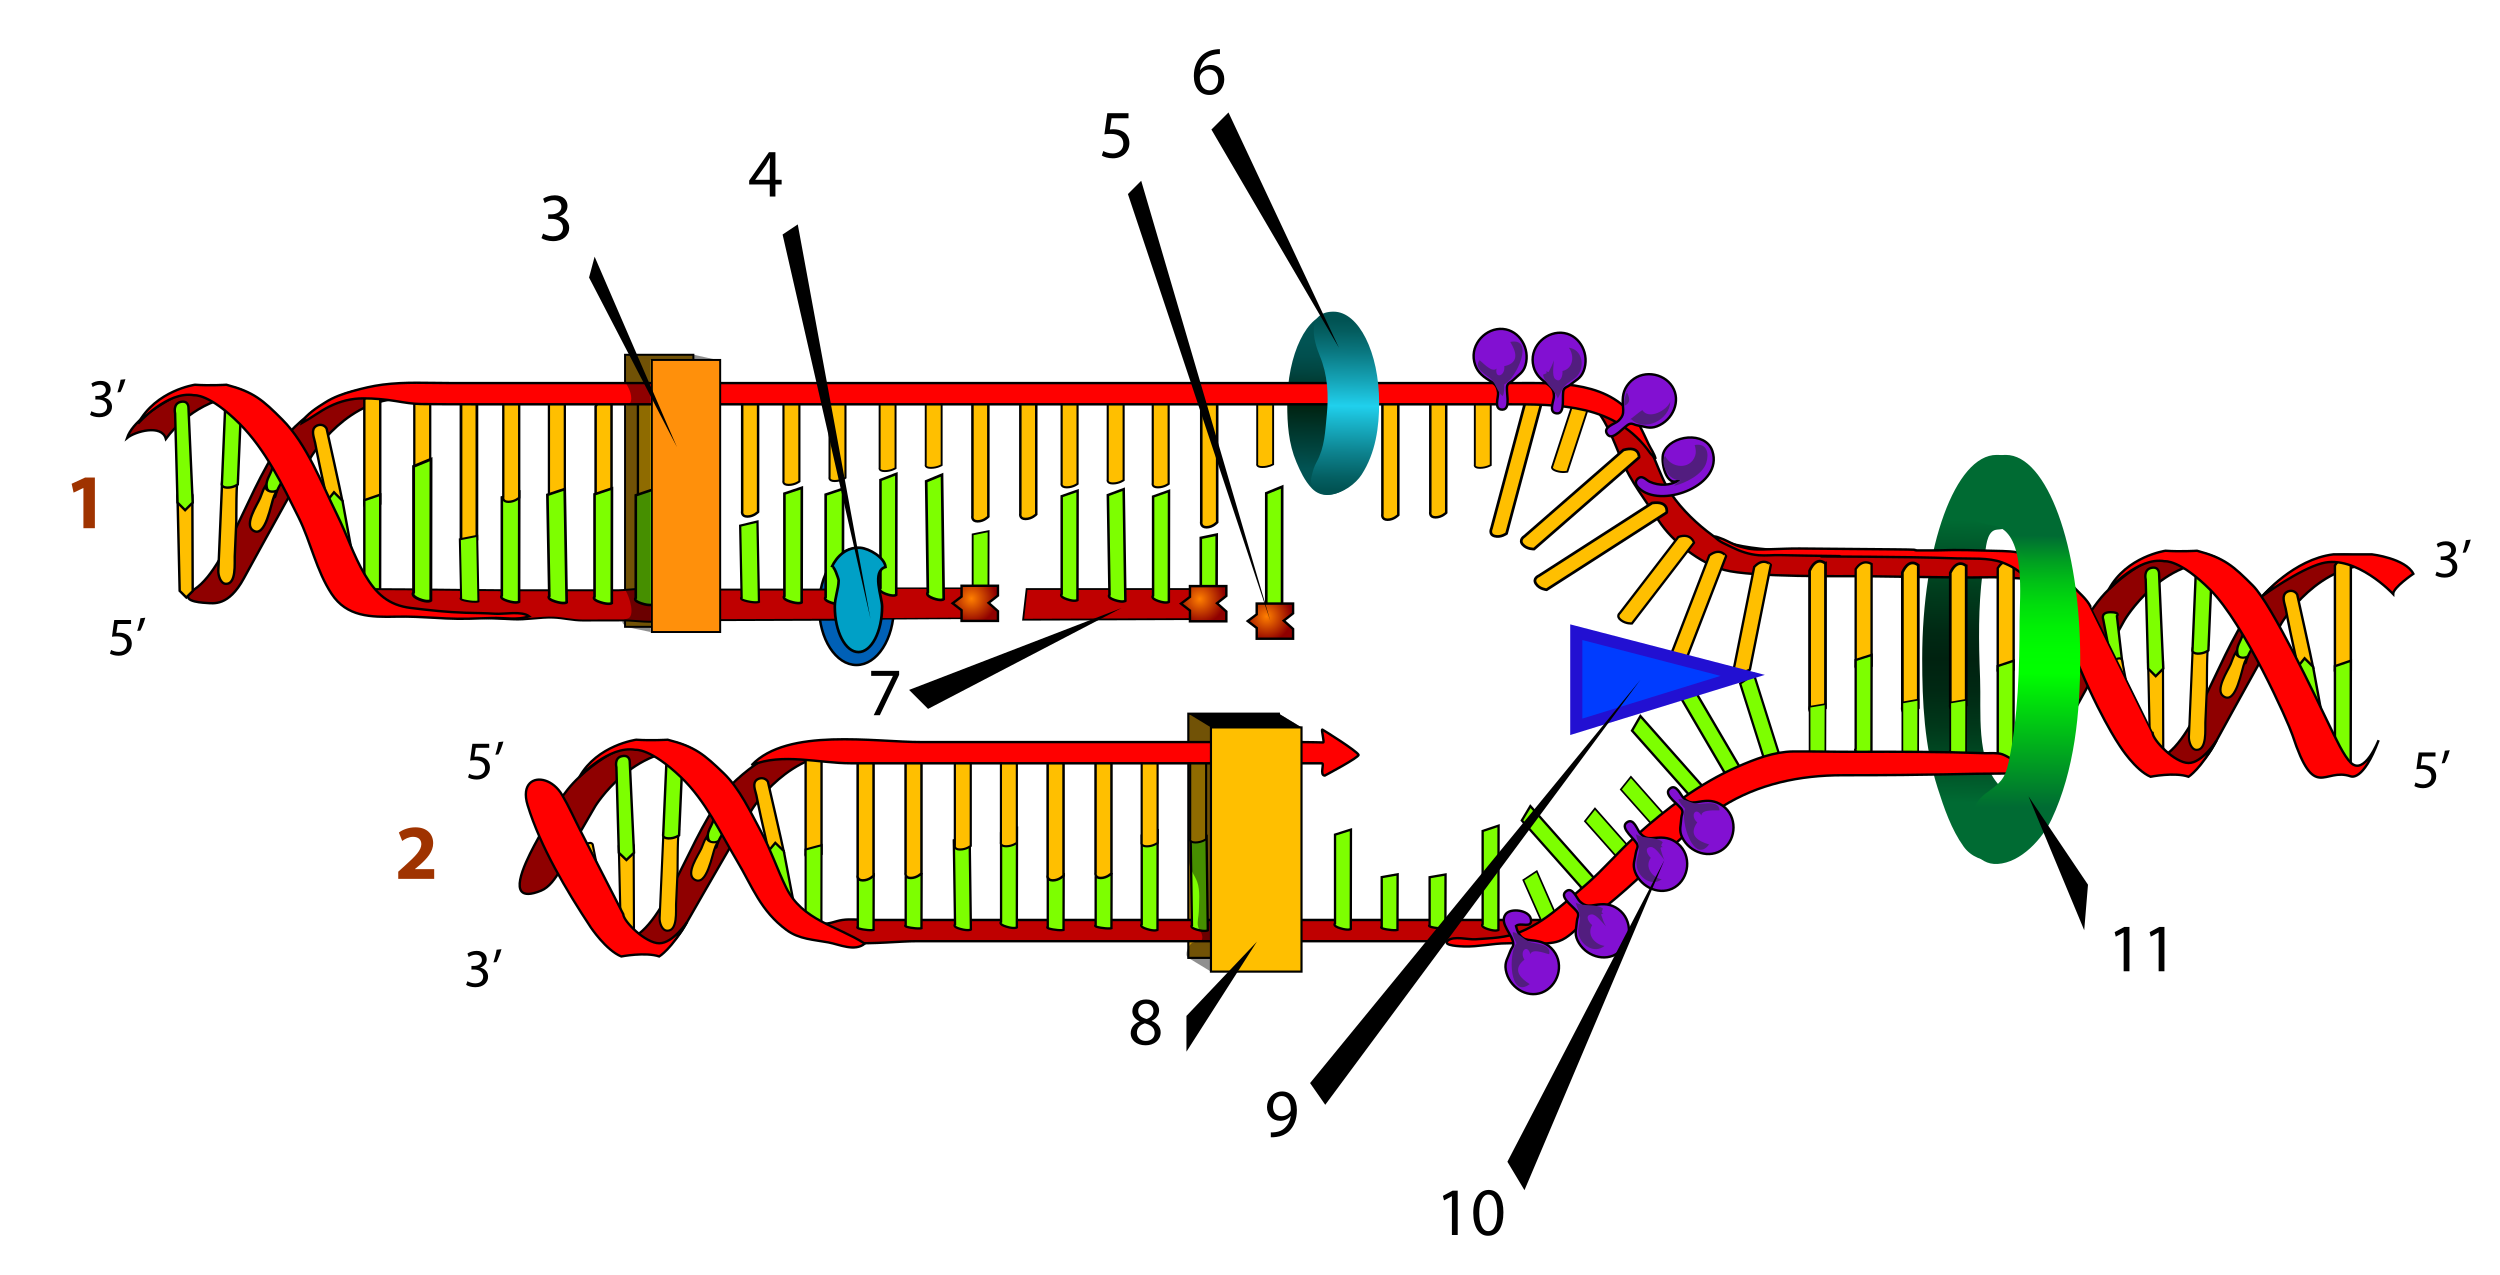 <?xml version="1.0" encoding="utf-8"?>
<!-- Generator: Adobe Illustrator 12.0.0, SVG Export Plug-In . SVG Version: 6.00 Build 51448)  -->
<!DOCTYPE svg PUBLIC "-//W3C//DTD SVG 1.1//EN" "http://www.w3.org/Graphics/SVG/1.1/DTD/svg11.dtd" >
<svg  version="1.1" id="Layer_1" xmlns="http://www.w3.org/2000/svg" xmlns:xlink="http://www.w3.org/1999/xlink" width="513.092" height="261.675"
	 viewBox="27 -8 513.092 261.675" overflow="visible" enable-background="new 27 -8 513.092 261.675" xml:space="preserve">
<rect x="27" y="-8" fill="none" width="513.092" height="261.675"/>
<path fill="#8F0000" stroke="#000000" stroke-width="0.488" d="M157.491,184.072c-3.528,2.237,0.851,2.613,2.38,2.694
	c1.496,0.079,4.591,0.741,7.744-4.83c3.683-6.507,13.773-23.873,13.773-23.873s7.633-12.414,20.247-11.459
	c0,0-9.786-7.095-23.523,5.478C169.719,159.764,164.827,179.423,157.491,184.072z"/>
<path fill="#FFBF00" stroke="#000000" stroke-width="0.488" d="M192.342,146.724v20.411c0,0-0.25,1.015,1.057,1.015
	c1.308,0,2.21-0.865,2.21-0.865V145.65C195.608,145.649,193.831,144.332,192.342,146.724z"/>
<path fill="#FFBF00" stroke="#000000" stroke-width="0.488" d="M184.734,166.645c-0.195-0.06-0.447-1.989-0.492-2.188
	c-0.363-1.612-0.728-3.226-1.091-4.838c-0.333-1.479-0.615-2.945-0.917-4.412c-0.203-0.996-0.951-2.525,0.208-3.248
	c0.589-0.365,1.62-0.404,2.159,0.472c0,0,2.954,12.737,3.293,14.499l-1.152,0.326C186.74,167.255,184.735,166.645,184.734,166.645z"
	/>
<path fill="#FFBF00" stroke="#000000" stroke-width="0.443" d="M163.152,163.011c0,0-0.771,17.361-0.773,17.412
	c-0.04,0.882,0.428,2.576,1.585,2.591c2.14,0.026,1.728-4.111,1.786-5.396c0.105-2.287,0.211-4.572,0.315-6.858
	c0.03-0.646-0.063-8.558,0.4-8.689L163.152,163.011z"/>
<path fill="#8F0000" stroke="#000000" stroke-width="0.488" d="M134.064,174.981c0.573,0.646,1.797,0.712,3.994-0.185
	c3.245-1.321,5.131-7.012,6.763-9.832c1.456-2.512,2.913-5.025,4.372-7.536c0,0,7.634-12.415,20.247-11.459
	c0,0-9.786-7.095-23.522,5.477c-3.534,3.235-5.885,7.663-8.067,11.861C136.973,164.996,132.242,172.925,134.064,174.981z"/>
<path fill="#7DFF00" stroke="#000000" stroke-width="0.442" d="M192.342,166.347v14.322v1.177c0,0-0.623,0.393,1.057,0.834
	c1.683,0.44,2.18,0.147,2.18,0.147l0.03-17.363L192.342,166.347z"/>
<path fill="#7DFF00" stroke="#000000" stroke-width="0.488" d="M186.118,164.987l1.741,1.671l2.489,13.01
	c0,0-1.618,3.104-2.863,1.91c-1.244-1.192-0.685-1.73-0.685-1.73l-2.067-13.203L186.118,164.987z"/>
<path fill="#7DFF00" stroke="#000000" stroke-width="0.498" d="M163.868,146.354l-0.75,16.833c0,0-0.287,0.827,1.019,0.88
	c1.306,0.054,2.239-0.624,2.239-0.624l0.794-17.842C167.171,145.602,165.444,144.442,163.868,146.354z"/>
<path fill="#FFBF00" stroke="#000000" stroke-width="0.443" d="M157.051,165.585l0.067,18.846l-1.314,1.26l-1.363-1.309
	l-0.436-18.441c0,0-0.263-1.313,1.369-1.313S157.051,165.585,157.051,165.585z"/>
<path fill="#7DFF00" stroke="#000000" stroke-width="0.498" d="M153.508,149.469c0,0-0.498-1.91,1.12-2.269
	c1.619-0.357,1.619,1.074,1.619,1.074l0.872,18.741l-1.557,1.491l-1.556-1.491L153.508,149.469z"/>
<path fill="#FFBF00" stroke="#000000" stroke-width="0.443" d="M148.643,165.298l2.239,11.279l-2.354-0.729l-1.493-2.389
	l-0.558-7.65C146.479,165.811,148.103,164.4,148.643,165.298z"/>
<path fill="#7DFF00" stroke="#000000" stroke-width="0.498" d="M175.831,155.96c0.962-0.496,2.055,0.189,1.979,1.654
	c-0.157,3.014-3.037,5.299-3.749,8.189c-0.184,0.749-1.625-1.328-1.679-1.533c-0.302-1.164,0.091-1.827,0.604-2.875
	c0.763-1.551,1.127-3.268,2.092-4.729C175.299,156.332,175.56,156.099,175.831,155.96z"/>
<path fill="#FFBF00" stroke="#000000" stroke-width="0.443" d="M173.823,165.735c-0.632,1.369-1.709,8.458-4.344,6.742
	c-1.821-1.187,0.865-5.011,1.462-6.33c0.337-0.749,0.588-1.627,1.03-2.313c0.2,1.018,1.615,1.283,2.448,0.799
	C174.193,164.989,173.998,165.358,173.823,165.735z"/>
<path fill="#FF0000" stroke="#000000" stroke-width="0.488" d="M135.748,152.74c-0.82,0.818-1.138,2.322-0.457,4.536
	c2.621,8.528,7.984,17.527,12.906,24.979c0.003,0.002,3.155,4.774,6.308,6.048c0,0,4.978-0.955,7.799,0c0,0,2.528-1.517,5.735-7.113
	c0,0-2.913,4.408-5.735,4.408c-2.821,0-7.385-4.536-7.385-5.97c-2.917-5.688-5.835-11.375-8.753-17.063
	c-1.267-2.468-2.404-5.073-3.825-7.457C140.526,152.064,137.271,151.221,135.748,152.74z"/>
<path fill="#8F0000" stroke="#000000" stroke-width="0.498" d="M66.921,112.936c-3.528,2.332,0.85,2.724,2.38,2.809
	c1.495,0.083,4.591,0.772,7.743-5.036c3.683-6.785,13.773-24.893,13.773-24.893s7.634-12.945,20.246-11.949
	c0,0-9.786-7.398-23.522,5.711C79.149,87.588,74.257,108.087,66.921,112.936z"/>
<path fill="#FFBF00" stroke="#000000" stroke-width="0.498" d="M101.771,73.991v21.284c0,0-0.25,1.058,1.058,1.058
	c1.307,0,2.209-0.902,2.209-0.902v-22.56C105.038,72.871,103.261,71.496,101.771,73.991z"/>
<path fill="#FFBF00" stroke="#000000" stroke-width="0.498" d="M94.164,94.763c-0.196-0.063-0.448-2.074-0.493-2.281
	c-0.364-1.682-0.728-3.364-1.091-5.045c-0.333-1.542-0.615-3.071-0.917-4.601c-0.203-1.037-0.952-2.632,0.208-3.385
	c0.589-0.383,1.62-0.422,2.158,0.491c0,0,2.954,13.282,3.293,15.118l-1.153,0.34C96.17,95.399,94.166,94.763,94.164,94.763z"/>
<path fill="#FFBF00" stroke="#000000" stroke-width="0.498" d="M72.582,90.974c0,0-0.773,18.104-0.774,18.156
	c-0.04,0.92,0.427,2.687,1.585,2.702c2.141,0.029,1.729-4.287,1.786-5.626c0.106-2.384,0.211-4.768,0.316-7.152
	c0.028-0.674-0.064-8.923,0.399-9.06L72.582,90.974z"/>
<path fill="#8F0000" stroke="#000000" stroke-width="0.498" d="M53.073,81.893c1.625-1.332,7.157-2.913,7.969,0.181
	c4.074-5.482,10.861-9.419,17.828-8.869c-0.569-0.045-1.573-0.889-2.135-1.112c-1.929-0.765-4.034-1.055-6.103-0.945
	c-3.299,0.176-6.457,1.392-9.266,3.083C58.587,75.903,54.176,78.622,53.073,81.893z"/>
<path fill="#7DFF00" stroke="#000000" stroke-width="0.498" d="M101.771,94.652v18.172v1.494c0,0-0.623,0.498,1.058,1.058
	s2.178,0.187,2.178,0.187l0.031-22.03L101.771,94.652z"/>
<path fill="#7DFF00" stroke="#000000" stroke-width="0.498" d="M95.548,93.035l1.742,1.742l2.488,13.567
	c0,0-1.617,3.236-2.862,1.991s-0.686-1.805-0.686-1.805l-2.067-13.768L95.548,93.035z"/>
<path fill="#7DFF00" stroke="#000000" stroke-width="0.498" d="M73.298,73.606l-0.75,17.552c0,0-0.287,0.862,1.019,0.917
	c1.307,0.056,2.239-0.649,2.239-0.649L76.6,72.822C76.601,72.822,74.874,71.612,73.298,73.606z"/>
<path fill="#FFBF00" stroke="#000000" stroke-width="0.498" d="M66.48,93.66l0.067,19.65l-1.313,1.313l-1.362-1.363l-0.437-19.23
	c0,0-0.262-1.369,1.369-1.369C66.437,92.661,66.48,93.66,66.48,93.66z"/>
<path fill="#7DFF00" stroke="#000000" stroke-width="0.498" d="M62.938,76.854c0,0-0.498-1.992,1.12-2.365
	c1.619-0.374,1.619,1.121,1.619,1.121l0.872,19.541l-1.556,1.556l-1.557-1.556L62.938,76.854z"/>
<path fill="#7DFF00" stroke="#000000" stroke-width="0.498" d="M85.261,83.622c0.962-0.517,2.055,0.199,1.979,1.726
	c-0.157,3.143-3.036,5.525-3.749,8.54c-0.185,0.78-1.625-1.385-1.679-1.599c-0.302-1.213,0.091-1.904,0.605-2.997
	c0.762-1.618,1.127-3.407,2.091-4.932C84.729,84.01,84.99,83.767,85.261,83.622z"/>
<path fill="#FFBF00" stroke="#000000" stroke-width="0.498" d="M83.253,93.815c-0.632,1.427-1.71,8.819-4.345,7.029
	c-1.822-1.237,0.865-5.226,1.462-6.6c0.338-0.782,0.589-1.697,1.03-2.412c0.2,1.06,1.615,1.337,2.447,0.832
	C83.623,93.037,83.428,93.421,83.253,93.815z"/>
<rect x="155.283" y="64.811" fill="#C9930A" stroke="#000000" stroke-width="0.406" width="14.026" height="55.839"/>
<ellipse fill="#0060B6" stroke="#000000" stroke-width="0.521" cx="202.778" cy="116.536" rx="7.678" ry="11.949"/>
<path fill="#FFBF00" stroke="#000000" stroke-width="0.511" d="M179.322,74.483V96.9c0,0-0.248,1.115,1.059,1.115
	s2.209-0.951,2.209-0.951v-23.76C182.589,73.304,180.813,71.855,179.322,74.483z"/>
<path fill="#FFBF00" stroke="#000000" stroke-width="0.517" d="M169.489,74.404v22.958c0,0-0.248,1.141,1.059,1.141
	s2.209-0.973,2.209-0.973V73.196C172.756,73.196,170.979,71.713,169.489,74.404z"/>
<path fill="#FFBF00" stroke="#000000" stroke-width="0.48" d="M157.924,73.729V93.51c0,0-0.249,0.983,1.058,0.983
	c1.308,0,2.209-0.838,2.209-0.838V72.688C161.191,72.688,159.414,71.41,157.924,73.729z"/>
<path fill="#FFBF00" stroke="#000000" stroke-width="0.43" d="M197.255,74.016v15.916c0,0-0.249,0.791,1.059,0.791
	s2.209-0.675,2.209-0.675v-16.87C200.522,73.178,198.745,72.15,197.255,74.016z"/>
<path fill="#FFBF00" stroke="#000000" stroke-width="0.443" d="M187.796,73.844v16.839c0,0-0.249,0.837,1.058,0.837
	c1.308,0,2.21-0.713,2.21-0.713V72.958C191.063,72.958,189.286,71.87,187.796,73.844z"/>
<linearGradient id="XMLID_36_" gradientUnits="userSpaceOnUse" x1="299.004" y1="197.73" x2="298.558" y2="171.709" gradientTransform="matrix(1 0 0 -1 -0.055 259.978)">
	<stop  offset="0" style="stop-color:#015353"/>
	<stop  offset="0.11" style="stop-color:#014F4E"/>
	<stop  offset="0.243" style="stop-color:#01443F"/>
	<stop  offset="0.388" style="stop-color:#003327"/>
	<stop  offset="0.494" style="stop-color:#002210"/>
	<stop  offset="0.675" style="stop-color:#003429"/>
	<stop  offset="1" style="stop-color:#015353"/>
</linearGradient>
<path fill="url(#XMLID_36_)" d="M301.504,75.232c0.083,1.346,0.313,2.692,0.705,4.032c0.723,2.474,3.158,4.447,3.738,6.867
	c1.125,4.691-5.953,10.014-9.688,6.119c-1.509-1.573-2.405-3.56-3.18-5.378c-1.627-3.821-1.891-7.889-1.891-11.872
	c0-10.331,4.076-18.705,9.104-18.706c2.754,0,3.265,1.108,3.899,3.396c0.784,2.818-0.776,4.993-1.609,7.586
	C301.744,69.895,301.338,72.563,301.504,75.232z"/>
<path fill="#FFBF00" stroke="#000000" stroke-width="0.517" d="M149.242,75.4v22.958c0,0-0.249,1.142,1.058,1.142
	s2.209-0.974,2.209-0.974V74.191C152.509,74.191,150.733,72.709,149.242,75.4z"/>
<path fill="#FFBF00" stroke="#000000" stroke-width="0.468" d="M139.659,75.009v18.8c0,0-0.249,0.934,1.058,0.934
	s2.209-0.797,2.209-0.797V74.02C142.926,74.02,141.148,72.805,139.659,75.009z"/>
<rect x="270.887" y="138.473" fill="#C9930A" stroke="#000000" stroke-width="0.443" width="18.588" height="50.118"/>
<path fill="#BF0000" stroke="#000000" stroke-width="0.305" d="M206.142,112.725l-0.479,6.298l20.965-0.127
	c-0.843-1.276-1.027-4.995-0.083-6.171H206.142z"/>
<path fill="#7DFF00" stroke="#000000" stroke-width="0.534" d="M273.448,102.389v11.024v0.906c0,0-0.622,0.302,1.059,0.641
	c1.681,0.34,2.179,0.113,2.179,0.113l0.03-13.363L273.448,102.389z"/>
<path fill="#BF0000" stroke="#000000" stroke-width="0.376" d="M237.707,112.89l-0.728,6.298l36.112-0.127
	c-1.277-1.276-1.557-4.995-0.125-6.171H237.707z"/>
<path fill="#BF0000" stroke="#000000" stroke-width="0.498" d="M344.759,185.167c0.004-0.002,5.923-3.66,5.923-3.66l-4.803-0.695
	h-28.005h-74.681c-7.468,0-14.935,0-22.401,0c-5.208,0-10.416,0-15.624,0c-1.695,0-3.606-0.249-5.284,0
	c-1.58,0.234-2.581,0.886-4.287,0.758c-1.968-0.146-3.778-1.361-5.809-0.92c3.741,6.977,18.604,4.518,25.267,4.518
	c10.839,0,21.678,0,32.516,0c23.807,0,47.61,0,71.415,0c6.244,0,12.487,0,18.731,0C339.164,185.167,343.472,185.962,344.759,185.167
	z"/>
<linearGradient id="XMLID_37_" gradientUnits="userSpaceOnUse" x1="432.717" y1="161.343" x2="431.721" y2="103.26" gradientTransform="matrix(1 0 0 -1 -0.055 259.978)">
	<stop  offset="0" style="stop-color:#006B33"/>
	<stop  offset="0.045" style="stop-color:#00622F"/>
	<stop  offset="0.236" style="stop-color:#003F1E"/>
	<stop  offset="0.392" style="stop-color:#002A14"/>
	<stop  offset="0.494" style="stop-color:#002210"/>
	<stop  offset="0.599" style="stop-color:#002813"/>
	<stop  offset="0.734" style="stop-color:#00381A"/>
	<stop  offset="0.884" style="stop-color:#005227"/>
	<stop  offset="1" style="stop-color:#006B33"/>
</linearGradient>
<path fill="url(#XMLID_37_)" d="M433.271,128.06c0.033,1.106,0.074,2.21,0.118,3.313c0.265,6.606-0.936,16.641,3.968,21.857
	c2.608,2.775,5.857,6.563,4.633,10.788c-1.657,5.724-8.943,5.958-11.982,1.731c-2.529-3.519-4.032-7.957-5.331-12.023
	c-2.729-8.542-3.171-17.637-3.171-26.541c0-23.096,6.837-41.818,15.268-41.82c7.249-0.001,6.951,6.177,4.407,11.235
	c-0.523,1.038-1.193,2.64-2.087,3.413c-1.168,1.012-2.312,0.337-3.189,1.052c-1.431,1.165-1.379,4.389-1.652,6.063
	C433.12,114.038,433.059,121.069,433.271,128.06z"/>
<path fill="#7DFF00" stroke="#000000" stroke-width="0.491" d="M361.955,141.955l11.726,13.203l0.964,1.086
	c0,0-0.144,0.775,1.475,0.066c1.617-0.709,1.749-1.311,1.749-1.311l-14.192-16.028L361.955,141.955z"/>
<path fill="#7DFF00" stroke="#000000" stroke-width="0.352" d="M359.651,154.029l6.038,6.797l0.496,0.56c0,0-0.3,0.6,1.143-0.306
	c1.441-0.908,1.69-1.377,1.69-1.377l-7.296-8.263L359.651,154.029z"/>
<path fill="#7DFF00" stroke="#000000" stroke-width="0.358" d="M352.289,160.546l6.251,7.037l0.513,0.58
	c0,0-0.294,0.604,1.155-0.293c1.449-0.899,1.691-1.375,1.691-1.375l-7.553-8.554L352.289,160.546z"/>
<path fill="#7DFF00" stroke="#000000" stroke-width="0.479" d="M339.334,160.39l11.184,12.595l0.92,1.035
	c0,0-0.16,0.759,1.442,0.031c1.601-0.729,1.743-1.317,1.743-1.317l-13.536-15.289L339.334,160.39z"/>
<path fill="#7DFF00" stroke="#000000" stroke-width="0.348" d="M339.636,172.626l3.595,8.129l0.296,0.668
	c0,0-0.471,0.476,1.178,0.046c1.646-0.429,2.028-0.798,2.028-0.798l-4.329-9.868L339.636,172.626z"/>
<path fill="#8F0000" stroke="#000000" stroke-width="0.498" d="M471.36,147.005c-3.528,2.332,0.852,2.724,2.38,2.809
	c1.495,0.083,4.591,0.773,7.744-5.035c3.683-6.785,13.773-24.894,13.773-24.894s7.634-12.944,20.246-11.948
	c0,0-9.785-7.399-23.522,5.71C483.589,121.657,478.696,142.156,471.36,147.005z"/>
<path fill="#FFBF00" stroke="#000000" stroke-width="0.498" d="M506.211,108.061v21.284c0,0-0.249,1.058,1.058,1.058
	s2.209-0.902,2.209-0.902v-22.56C509.478,106.94,507.699,105.565,506.211,108.061z"/>
<path fill="#FFBF00" stroke="#000000" stroke-width="0.498" d="M498.604,128.833c-0.196-0.063-0.447-2.074-0.492-2.281
	c-0.364-1.682-0.728-3.364-1.091-5.046c-0.333-1.542-0.615-3.07-0.917-4.601c-0.203-1.037-0.953-2.633,0.208-3.386
	c0.59-0.382,1.62-0.422,2.158,0.491c0,0,2.954,13.282,3.294,15.118l-1.154,0.34C500.609,129.469,498.605,128.833,498.604,128.833z"
	/>
<path fill="#FFBF00" stroke="#000000" stroke-width="0.452" d="M477.021,125.043c0,0-0.772,18.104-0.774,18.156
	c-0.039,0.92,0.429,2.688,1.585,2.703c2.142,0.028,1.729-4.287,1.786-5.626c0.106-2.384,0.212-4.769,0.316-7.151
	c0.029-0.674-0.063-8.922,0.4-9.061L477.021,125.043z"/>
<path fill="#BF0000" stroke="#000000" stroke-width="0.498" d="M444.577,109.732c2.705-0.855-0.852-2.86-1.807-3.154
	c-1.552-0.479-3.308-0.761-4.937-0.748c-1.938,0.016-1.402-1.155-3.297-0.513c-2.619,0.889-6.256,0.364-8.96,0.369
	c-6.003,0.01-12.008-0.109-18.009-0.238c-12.389-0.268-24.639-0.321-29.014-3.506c-3.205-2.334-6.352-5.334-8.593-8.626
	c-2.766-4.06-3.756-10.25-7.396-13.624c-1.238-1.148-3.067-2.04-4.486-3.073c-1.334-0.973-4.172-1.411-5.103-2.22
	c3.522,3.068,5.043,7.761,6.804,11.923c1.947,4.598,4.956,8.375,7.644,12.538c2.785,4.316,8.557,8.789,13.508,10.127
	c5.641,1.524,24.693,1.241,27.965,1.261c4.513,0.027,21.095,0.367,24.925,0.243c3.106-0.101,6.16,0.137,9.257,0.298
	C443.751,110.825,444.178,109.859,444.577,109.732z"/>
<path fill="#8F0000" stroke="#000000" stroke-width="0.498" d="M439.165,146.343c-3.527,2.332,0.852,2.724,2.382,2.809
	c1.494,0.083,4.589,0.773,7.741-5.035c3.684-6.785,13.774-24.894,13.774-24.894s7.633-12.944,20.247-11.949
	c0,0-9.786-7.398-23.523,5.711C451.394,120.995,446.503,141.494,439.165,146.343z"/>
<path fill="#7DFF00" stroke="#000000" stroke-width="0.498" d="M506.211,128.722v18.172v1.494c0,0-0.623,0.498,1.058,1.058
	s2.179,0.187,2.179,0.187l0.03-22.029L506.211,128.722z"/>
<path fill="#7DFF00" stroke="#000000" stroke-width="0.498" d="M499.987,127.104l1.742,1.743l2.49,13.566
	c0,0-1.618,3.235-2.863,1.991c-1.245-1.243-0.685-1.805-0.685-1.805l-2.068-13.767L499.987,127.104z"/>
<path fill="#FF0000" stroke="#000000" stroke-width="0.498" d="M491.44,114.242c0,0,6.307-7.468,14.439-8.464h7.965
	c0,0,6.877,0.83,8.464,3.983c0,0-4.148,2.821-4.148,4.149c0,0-7.635-8.132-14.604-6.306
	C498.922,108.818,491.44,114.242,491.44,114.242z"/>
<path fill="#7DFF00" stroke="#000000" stroke-width="0.491" d="M477.738,107.675l-0.75,17.552c0,0-0.287,0.861,1.021,0.917
	c1.306,0.055,2.237-0.65,2.237-0.65l0.796-18.604C481.04,106.891,479.314,105.682,477.738,107.675z"/>
<path fill="#FFBF00" stroke="#000000" stroke-width="0.452" d="M470.92,127.729l0.066,19.649l-1.313,1.313l-1.363-1.363
	l-0.436-19.229c0,0-0.264-1.369,1.368-1.369S470.92,127.729,470.92,127.729z"/>
<path fill="#7DFF00" stroke="#000000" stroke-width="0.491" d="M467.377,110.923c0,0-0.498-1.992,1.119-2.365
	c1.618-0.374,1.618,1.12,1.618,1.12l0.872,19.541l-1.557,1.556l-1.557-1.556L467.377,110.923z"/>
<path fill="#7DFF00" stroke="#000000" stroke-width="0.491" d="M458.663,119.138c0,0-0.622-1.494,1.494-1.494
	c2.115,0,1.308,0.809,1.308,0.809l1.372,11.822l-0.874,0.874l-1.244-1.245L458.663,119.138z"/>
<path fill="#FFBF00" stroke="#000000" stroke-width="0.452" d="M462.513,127.429l2.239,11.76l-2.354-0.759l-1.493-2.489
	l-0.558-7.978C460.348,127.963,461.973,126.492,462.513,127.429z"/>
<path fill="#7DFF00" stroke="#000000" stroke-width="0.491" d="M489.699,117.691c0.963-0.517,2.057,0.199,1.979,1.726
	c-0.157,3.143-3.036,5.524-3.749,8.539c-0.186,0.781-1.625-1.384-1.679-1.599c-0.303-1.213,0.092-1.904,0.604-2.997
	c0.762-1.618,1.127-3.407,2.091-4.932C489.169,118.079,489.43,117.836,489.699,117.691z"/>
<path fill="#FFBF00" stroke="#000000" stroke-width="0.452" d="M487.692,127.885c-0.632,1.427-1.71,8.819-4.345,7.028
	c-1.822-1.236,0.866-5.225,1.462-6.6c0.338-0.781,0.589-1.697,1.031-2.411c0.199,1.06,1.613,1.337,2.446,0.832
	C488.063,127.106,487.866,127.491,487.692,127.885z"/>
<path fill="#FF0000" stroke="#000000" stroke-width="0.498" d="M471.277,107.189c0,0,3.07-0.415,9.377,5.892
	c6.969,6.969,15.941,27.045,16.847,29.79c4.562,13.856,6.388,6.555,11.946,8.463c0,0,2.528,1.246,5.734-7.416
	c0,0-2.913,7.416-5.734,4.596c-1.41-1.411-2.893-4.566-4.896-8.713c-2.004-4.147-11.202-23.648-15.186-27.631
	c-3.982-3.983-5.81-5.642-11.451-7.136c0,0-3.377,0.224-6.473,0c0,0-8.006,1.148-11.656,7.953
	C459.786,112.985,465.802,106.194,471.277,107.189z"/>
<path fill="#7DFF00" stroke="#000000" stroke-width="0.469" d="M444.659,126.297c0,0-0.771,16.096-0.773,16.142
	c-0.039,0.818,0.429,2.389,1.585,2.402c2.141,0.025,1.729-3.812,1.787-5.002c0.104-2.119,0.211-4.238,0.314-6.358
	c0.03-0.601-0.063-7.933,0.4-8.055L444.659,126.297z"/>
<path fill="#FFBF00" stroke="#000000" stroke-width="0.426" d="M445.377,110.854l-0.75,15.605c0,0-0.286,0.767,1.02,0.816
	c1.307,0.049,2.238-0.578,2.238-0.578l0.795-16.541C448.68,110.157,446.952,109.082,445.377,110.854z"/>
<path fill="#FFBF00" stroke="#000000" stroke-width="0.491" d="M437.008,108.615v20.683c0,0-0.249,1.028,1.059,1.028
	c1.307,0,2.209-0.877,2.209-0.877v-21.923C440.276,107.526,438.497,106.19,437.008,108.615z"/>
<path fill="#7DFF00" stroke="#000000" stroke-width="0.491" d="M437.008,128.693v17.659v1.452c0,0-0.623,0.482,1.059,1.027
	c1.679,0.545,2.178,0.182,2.178,0.182l0.031-21.408L437.008,128.693z"/>
<path fill="#FFBF00" stroke="#000000" stroke-width="0.561" d="M427.269,109.575v26.992c0,0-0.249,1.343,1.058,1.343
	c1.308,0,2.209-1.145,2.209-1.145v-28.611C430.534,108.154,428.758,106.411,427.269,109.575z"/>
<path fill="#7DFF00" stroke="#000000" stroke-width="0.352" d="M427.269,136.192v9.091v0.748c0,0-0.622,0.249,1.058,0.529
	c1.681,0.279,2.18,0.094,2.18,0.094l0.029-11.021L427.269,136.192z"/>
<path fill="#FFBF00" stroke="#000000" stroke-width="0.567" d="M417.436,109.479v27.646c0,0-0.249,1.375,1.059,1.375
	c1.307,0,2.209-1.172,2.209-1.172v-29.303C420.702,108.024,418.926,106.238,417.436,109.479z"/>
<path fill="#7DFF00" stroke="#000000" stroke-width="0.358" d="M417.436,136.177v9.412v0.774c0,0-0.622,0.257,1.059,0.548
	s2.179,0.096,2.179,0.096l0.03-11.41L417.436,136.177z"/>
<path fill="#FFBF00" stroke="#000000" stroke-width="0.479" d="M407.852,108.803v19.728c0,0-0.249,0.981,1.06,0.981
	c1.307,0,2.209-0.836,2.209-0.836v-20.911C411.119,107.765,409.342,106.49,407.852,108.803z"/>
<path fill="#7DFF00" stroke="#000000" stroke-width="0.479" d="M407.852,127.457V144.3v1.386c0,0-0.622,0.461,1.06,0.979
	c1.68,0.521,2.178,0.174,2.178,0.174l0.031-20.42L407.852,127.457z"/>
<path fill="#FFBF00" stroke="#000000" stroke-width="0.571" d="M398.392,109.146v27.967c0,0-0.248,1.391,1.06,1.391
	c1.307,0,2.209-1.187,2.209-1.187v-29.644C401.659,107.673,399.882,105.867,398.392,109.146z"/>
<path fill="#7DFF00" stroke="#000000" stroke-width="0.348" d="M398.392,137.058v8.889v0.73c0,0-0.622,0.244,1.06,0.518
	c1.681,0.274,2.178,0.092,2.178,0.092l0.031-10.776L398.392,137.058z"/>
<path fill="#FFBF00" stroke="#000000" stroke-width="0.491" d="M387.029,108.354l-4.059,20.281c0,0-0.445,0.959,0.836,1.215
	c1.282,0.257,2.338-0.426,2.338-0.426l4.302-21.496C390.446,107.927,388.965,106.269,387.029,108.354z"/>
<path fill="#7DFF00" stroke="#000000" stroke-width="0.467" d="M384.146,132.289l4.825,15.209l0.397,1.25
	c0,0-0.461,0.605,1.29,0.566c1.751-0.04,2.125-0.503,2.125-0.503l-5.82-18.448L384.146,132.289z"/>
<path fill="#FFBF00" stroke="#000000" stroke-width="0.491" d="M377.817,105.988l-7.449,19.294c0,0-0.603,0.869,0.616,1.34
	c1.22,0.471,2.377-0.022,2.377-0.022l7.896-20.451C381.258,106.148,380.081,104.262,377.817,105.988z"/>
<path fill="#7DFF00" stroke="#000000" stroke-width="0.491" d="M384.587,150.333l-8.936-15.232l-0.733-1.252
	c0,0,0.292-0.732-1.434-0.352s-1.97,0.945-1.97,0.945l10.803,18.482L384.587,150.333z"/>
<path fill="#FF0000" stroke="#000000" stroke-width="0.498" d="M444.977,150.115c0.42-0.219,0.842-0.5,1.268-0.863
	c1.687-1.431,6.247-8.623,6.175-10.436c-4.292,6.792-7.701,9.671-9.519,9.904c-1.758,0.227-3.344-1.328-4.941-1.909
	c-1.031-0.375-2.488-0.192-3.562-0.229c-8.889-0.309-17.784-0.313-26.677-0.285c-4.214,0.015-8.456-0.104-12.649-0.07
	c-3.968,0.031-7.989,1.605-11.566,3.18c-7.665,3.373-14.489,8.54-20.702,14.094c-3.591,3.209-6.724,6.963-10.352,10.109
	c-1.591,1.379-3.188,2.75-4.803,4.1c-2.627,2.194-5.393,4.213-8.566,5.539c-3.07,1.281-6.024,1.283-9.283,1.525
	c-1.466,0.107-4.484-0.766-5.676,0.292c-1.195,1.062,2.833,1.162,3.34,1.179c2.938,0.102,5.863-0.641,8.811-0.641
	c1.561,0,3.169-0.18,4.688-0.173c1.309,0.006,2.474,0.312,3.785,0.164c0.788-0.087,1.462-0.179,2.229-0.449
	c1.913-0.677,3.238-2.295,4.808-3.476c1.672-1.256,3.362-2.476,4.988-3.793c2.938-2.379,5.739-4.922,8.497-7.506
	c4.822-4.521,9.546-9.271,15.168-12.813c7.439-4.687,15.991-6.45,24.709-6.45c19.786,0.001,24.924-0.357,33.379-0.355
	C441.011,150.753,442.984,151.151,444.977,150.115z"/>
<path fill="#FF0000" stroke="#000000" stroke-width="0.498" d="M437.933,107.436c0.915,0.342,1.79,0.763,2.611,1.279
	c1.26,0.793,2.405,1.856,3.452,2.906c3.567,3.575,6.141,8.057,7.946,12.745c5.312,13.774,10.124,20.744,10.124,20.744
	s3.153,4.979,6.307,6.308c0,0,4.979-0.996,7.8,0c0,0,2.527-1.582,5.733-7.418c0,0-2.913,4.597-5.733,4.597
	c-2.821,0-7.387-4.729-7.387-6.224c0,0-12.692-25.806-12.693-25.806c-0.83-1.686-2.333-2.792-3.582-4.19
	c-1.177-1.317-2.334-2.669-3.877-3.573c-1.944-1.139-3.909-2.315-6.052-3.049c-1.938-0.663-4.07-0.646-6.131-0.699
	c-3.799-0.096-7.599-0.264-11.397-0.105c-0.222,0.009-0.442,0.007-0.664,0.008c-9.666,0.063,1.075-0.126-8.59-0.211
	c-6.479-0.058-12.953-0.116-19.431-0.174c-1.95-0.018-3.898,0.087-5.848,0.142c-1.82,0.052-3.717,0.208-5.48-0.303
	c-0.567-0.164-1.151-0.269-1.705-0.497c-1.195-0.494-2.271-1.162-3.508-1.565c-0.248-0.081-0.74-0.294-0.96-0.232
	c0.948,1.115,2.349,1.564,3.606,2.204c1.692,0.861,3.549,1.465,5.445,1.629c1.476,0.127,2.963-0.059,4.434-0.022
	c3.427,0.082,6.854,0.136,10.28,0.173c6.854,0.075-6.703,0.083,0.152,0.114c2.604,0.011,5.209,0.027,7.813,0.05
	c5.991,0.054,11.986,0.109,17.974,0.333C431.474,106.707,435.156,106.398,437.933,107.436z"/>
<linearGradient id="XMLID_38_" gradientUnits="userSpaceOnUse" x1="442.472" y1="158.032" x2="442.14" y2="102.271" gradientTransform="matrix(1 0 0 -1 -0.055 259.978)">
	<stop  offset="0" style="stop-color:#006B33"/>
	<stop  offset="0.017" style="stop-color:#007530"/>
	<stop  offset="0.094" style="stop-color:#009F21"/>
	<stop  offset="0.174" style="stop-color:#00C215"/>
	<stop  offset="0.254" style="stop-color:#00DD0C"/>
	<stop  offset="0.335" style="stop-color:#00F005"/>
	<stop  offset="0.418" style="stop-color:#00FB01"/>
	<stop  offset="0.506" style="stop-color:#00FF00"/>
	<stop  offset="1" style="stop-color:#006B33"/>
</linearGradient>
<path fill="url(#XMLID_38_)" d="M453.934,127.186c0,10.971-1.132,22.926-5.878,32.979c-1.896,4.017-6.292,8.865-11.065,9.151
	c-4.245,0.254-6.399-4.144-5.783-7.862c0.434-2.606,1.138-5.006,3.377-6.646c2.785-2.042,3.876-2.711,4.653-6.363
	c1.966-9.222,2.247-19.401,2.25-28.902c0.001-4.906,1.34-17.636-4.646-19.508c-2.73-0.854-5.465-0.137-5.99-4.381
	c-0.567-4.593,2.744-10.29,7.817-10.289C447.098,85.366,453.934,104.089,453.934,127.186z"/>
<polygon fill="#003CFF" stroke="#2210D2" stroke-width="2.489" points="350.511,141.167 350.511,121.752 384.661,130.616 "/>
<path fill="#7DFF00" stroke="#000000" stroke-width="0.479" d="M331.294,162.548v17.658v1.453c0,0-0.622,0.483,1.058,1.027
	c1.682,0.544,2.178,0.182,2.178,0.182l0.031-21.41L331.294,162.548z"/>
<path fill="#7DFF00" stroke="#000000" stroke-width="0.479" d="M320.412,172.037v9.09v0.748c0,0-0.623,0.25,1.057,0.53
	c1.681,0.28,2.179,0.093,2.179,0.093l0.031-11.021L320.412,172.037z"/>
<path fill="#7DFF00" stroke="#000000" stroke-width="0.479" d="M310.579,172.021v9.413v0.772c0,0-0.623,0.258,1.057,0.549
	c1.682,0.289,2.179,0.097,2.179,0.097l0.031-11.411L310.579,172.021z"/>
<path fill="#7DFF00" stroke="#000000" stroke-width="0.479" d="M300.994,163.3v16.845v1.384c0,0-0.622,0.461,1.059,0.98
	c1.681,0.519,2.179,0.173,2.179,0.173l0.03-20.42L300.994,163.3z"/>
<path fill="#7DFF00" stroke="#000000" stroke-width="0.479" d="M290.373,172.569v8.89v0.73c0,0-0.623,0.243,1.058,0.518
	c1.68,0.273,2.178,0.09,2.178,0.09l0.031-10.775L290.373,172.569z"/>
<path fill="#7DFF00" stroke="#000000" stroke-width="0.479" d="M271.376,164.634l0.236,15.955l0.02,1.312
	c0,0-0.615,0.446,1.071,0.914c1.688,0.466,2.181,0.131,2.181,0.131l-0.255-19.343L271.376,164.634z"/>
<path fill="#7DFF00" stroke="#000000" stroke-width="0.479" d="M280.58,163.134v16.844v1.385c0,0-0.622,0.461,1.058,0.981
	c1.681,0.519,2.178,0.172,2.178,0.172l0.032-20.42L280.58,163.134z"/>
<path fill="#7DFF00" stroke="#000000" stroke-width="0.479" d="M261.323,163.464v16.846v1.384c0,0-0.621,0.46,1.06,0.979
	c1.68,0.521,2.178,0.175,2.178,0.175l0.031-20.421L261.323,163.464z"/>
<path fill="#7DFF00" stroke="#000000" stroke-width="0.479" d="M222.755,164.466l0.235,15.955l0.02,1.313
	c0,0-0.615,0.447,1.072,0.913c1.688,0.467,2.18,0.132,2.18,0.132l-0.255-19.342L222.755,164.466z"/>
<path fill="#7DFF00" stroke="#000000" stroke-width="0.479" d="M232.456,162.966v16.845v1.385c0,0-0.623,0.461,1.058,0.979
	c1.681,0.52,2.178,0.173,2.178,0.173l0.031-20.42L232.456,162.966z"/>
<path fill="#7DFF00" stroke="#000000" stroke-width="0.479" d="M251.872,172.037v9.09v0.748c0,0-0.622,0.25,1.059,0.53
	c1.68,0.28,2.178,0.093,2.178,0.093l0.031-11.021L251.872,172.037z"/>
<path fill="#7DFF00" stroke="#000000" stroke-width="0.479" d="M242.039,172.021v9.413v0.772c0,0-0.622,0.258,1.059,0.549
	c1.68,0.289,2.178,0.097,2.178,0.097l0.031-11.411L242.039,172.021z"/>
<path fill="#FFBF00" stroke="#000000" stroke-width="0.511" d="M236.411,74.981v22.417c0,0-0.249,1.114,1.058,1.114
	s2.21-0.95,2.21-0.95v-23.76C239.679,73.802,237.901,72.354,236.411,74.981z"/>
<path fill="#FFBF00" stroke="#000000" stroke-width="0.517" d="M226.578,74.902v22.957c0,0-0.249,1.142,1.058,1.142
	c1.308,0,2.21-0.973,2.21-0.973V73.694C229.846,73.694,228.068,72.211,226.578,74.902z"/>
<path fill="#FFBF00" stroke="#000000" stroke-width="0.393" d="M216.994,74.12v13.244c0,0-0.249,0.658,1.059,0.658
	c1.307,0,2.209-0.562,2.209-0.562V73.423C220.262,73.423,218.484,72.567,216.994,74.12z"/>
<path fill="#FFBF00" stroke="#000000" stroke-width="0.404" d="M207.535,73.977V87.99c0,0-0.249,0.696,1.058,0.696
	s2.209-0.594,2.209-0.594V73.239C210.802,73.239,209.025,72.334,207.535,73.977z"/>
<path fill="#FFBF00" stroke="#000000" stroke-width="0.561" d="M340.074,74.389l-6.982,26.073c0,0-0.588,1.232,0.674,1.57
	c1.263,0.338,2.433-0.534,2.433-0.534l7.399-27.636C343.598,73.862,342.333,71.717,340.074,74.389z"/>
<path fill="#FFBF00" stroke="#000000" stroke-width="0.567" d="M366.075,95.232l-23.258,14.946c0,0-1.29,0.533-0.584,1.633
	c0.707,1.1,2.183,1.225,2.183,1.225l24.648-15.841C369.065,97.194,369.607,94.733,366.075,95.232z"/>
<path fill="#FFBF00" stroke="#000000" stroke-width="0.479" d="M371.453,102.209l-12.022,15.642c0,0-0.795,0.626,0.241,1.422
	c1.035,0.797,2.262,0.684,2.262,0.684l12.742-16.58C374.676,103.377,374.044,101.284,371.453,102.209z"/>
<path fill="#FFBF00" stroke="#000000" stroke-width="0.532" d="M273.543,74.701v24.31c0,0-0.248,1.208,1.059,1.208
	c1.308,0,2.209-1.031,2.209-1.031V73.422C276.811,73.422,275.034,71.852,273.543,74.701z"/>
<path fill="#FFBF00" stroke="#000000" stroke-width="0.43" d="M254.344,74.513v15.916c0,0-0.249,0.791,1.059,0.791
	s2.209-0.675,2.209-0.675v-16.87C257.611,73.676,255.835,72.647,254.344,74.513z"/>
<path fill="#FFBF00" stroke="#000000" stroke-width="0.443" d="M244.885,74.341v16.84c0,0-0.249,0.837,1.058,0.837
	c1.308,0,2.21-0.714,2.21-0.714V73.455C248.152,73.455,246.375,72.367,244.885,74.341z"/>
<path fill="#FFBF00" stroke="#000000" stroke-width="0.393" d="M285.025,73.954v13.243c0,0-0.249,0.658,1.059,0.658
	s2.209-0.561,2.209-0.561V73.257C288.292,73.257,286.516,72.401,285.025,73.954z"/>
<path fill="#FFBF00" stroke="#000000" stroke-width="0.443" d="M263.586,74.341v16.84c0,0-0.249,0.837,1.058,0.837
	c1.309,0,2.21-0.714,2.21-0.714V73.455C266.854,73.455,265.076,72.367,263.586,74.341z"/>
<path fill="#FFBF00" stroke="#000000" stroke-width="0.511" d="M320.55,74.65v22.416c0,0-0.249,1.114,1.058,1.114
	c1.309,0,2.21-0.95,2.21-0.95V73.47C323.818,73.47,322.04,72.022,320.55,74.65z"/>
<path fill="#FFBF00" stroke="#000000" stroke-width="0.517" d="M310.718,74.57v22.958c0,0-0.25,1.141,1.057,1.141
	c1.309,0,2.21-0.974,2.21-0.974V73.362C313.985,73.362,312.207,71.879,310.718,74.57z"/>
<path fill="#FFBF00" stroke="#000000" stroke-width="0.393" d="M329.688,74.12v13.244c0,0-0.249,0.658,1.06,0.658
	c1.307,0,2.209-0.562,2.209-0.562V73.423C332.955,73.423,331.178,72.567,329.688,74.12z"/>
<path fill="#FFBF00" stroke="#000000" stroke-width="0.393" d="M349.715,75.107l-4.112,12.589c0,0-0.44,0.549,0.801,0.955
	c1.242,0.406,2.274,0.153,2.274,0.153l4.358-13.344C353.036,75.459,351.613,74.094,349.715,75.107z"/>
<path fill="#FFBF00" stroke="#000000" stroke-width="0.561" d="M360.189,84.351l-20.344,17.741c0,0-1.175,0.694-0.316,1.679
	c0.86,0.985,2.314,0.913,2.314,0.913l21.563-18.804C363.407,85.879,363.554,83.394,360.189,84.351z"/>
<g>
	<path fill="#8210D2" stroke="#000000" stroke-width="0.498" d="M378.452,84.592c-1.357-4.21-8.665-3.347-10.061,0.365
		c-0.632,1.683,0.554,7.358,3.291,5.53c-1.853,1.237-4.144,1.269-6.11,0.382c-0.746-0.337-1.577-1.571-2.548-0.511
		c-0.736,0.806,0.109,1.693,0.801,2.215C368.572,96.161,380.689,91.531,378.452,84.592z"/>
	<path fill="#521D7F" d="M374.918,85.508c0.187-0.571,0.174-1.284-0.111-2.173c2.536-0.475,3.009,1.697,2.377,3.679
		c-0.771,2.419-4.307,4.167-6.633,4.708c0.403-0.357,0.879-0.909,1.398-1.224c-2.409,0.422-4.375-3.319-3.203-4.941
		C369.921,88.125,373.937,88.509,374.918,85.508z"/>
</g>
<g>
	<path fill="#8210D2" stroke="#000000" stroke-width="0.498" d="M365.272,164c-0.566-0.076-1.018-0.328-1.607-0.936
		c-0.653-0.67-1.342-3.4-2.83-2.236c-1.503,1.174,1.992,3.551,2.221,4.604c0.137,0.636-0.226,0.902-0.311,1.539
		c-0.201,1.5-0.763,2.447-0.162,3.996c1.271,3.289,5.272,4.959,8.184,3.111c2.9-1.84,3.511-6.461,0.636-8.902
		c-1.479-1.256-2.97-1.373-4.695-1.209C366.115,164.02,365.666,164.05,365.272,164z"/>
	<path fill="#521D7F" d="M368.265,165.893c-0.205-0.065-0.365-0.021-0.478,0.14c0.19,0.836,0.443,1.693,0.818,2.478
		c-0.563-0.636-1.842-2.728-2.807-2.671c-1.477,0.087-0.631,1.633,0.006,2.216c-1.368,1.962,0.395,4.073,2.243,4.428
		c-2.293,1.583-4.984-0.563-5.169-2.987c-0.084-1.1,0.42-1.929,0.512-2.976c0.114-1.327-0.422-2.126-0.659-3.319
		c1.717,1.057,4.109,0.432,5.525,1.627c-0.162,0.241-0.19,0.459-0.326,0.696"/>
</g>
<g>
	<path fill="#8210D2" stroke="#000000" stroke-width="0.498" d="M374.336,156.699c-0.572-0.027-1.044-0.238-1.685-0.793
		c-0.708-0.613-1.626-3.273-3.011-1.986c-1.396,1.297,2.289,3.367,2.605,4.396c0.19,0.622-0.146,0.918-0.178,1.56
		c-0.071,1.513-0.551,2.502,0.181,3.996c1.547,3.168,5.677,4.488,8.42,2.4c2.73-2.082,2.943-6.738-0.128-8.924
		c-1.581-1.125-3.077-1.115-4.782-0.805C375.176,156.648,374.731,156.718,374.336,156.699z"/>
	<path fill="#521D7F" d="M376.194,159.373c-1.173-1.935-2.422,0.047-0.852,1.416c-1.948,2.705,0.298,3.893,2.429,4.521
		c-3.171,4.204-5.977-4.851-4.935-7.289c-0.536-0.646-1.182-1.213-1.361-2.029c1.354-0.14,2.754,1.04,4.232,1.015
		c1.104-0.019,4.07-0.778,4.213,1.268C379.936,158.481,376.214,157.878,376.194,159.373z"/>
</g>
<g>
	<path fill="#8210D2" stroke="#000000" stroke-width="0.498" d="M352.955,177.867c-0.571-0.037-1.038-0.256-1.671-0.818
		c-0.698-0.625-1.576-3.299-2.98-2.032c-1.416,1.276,2.237,3.401,2.539,4.435c0.182,0.625-0.16,0.918-0.2,1.557
		c-0.095,1.511-0.588,2.494,0.119,3.998c1.499,3.189,5.608,4.574,8.382,2.527c2.764-2.039,3.047-6.691,0.008-8.925
		c-1.563-1.147-3.06-1.161-4.771-0.876C353.797,177.828,353.351,177.891,352.955,177.867z"/>
	<path fill="#521D7F" d="M356.072,179.544c-0.21-0.053-0.364,0.004-0.466,0.172c0.25,0.82,0.563,1.658,0.991,2.414
		c-0.607-0.596-2.029-2.592-2.988-2.467c-1.465,0.189-0.514,1.672,0.163,2.209c-1.227,2.055,0.681,4.037,2.55,4.258
		c-2.177,1.742-5.013-0.209-5.366-2.615c-0.161-1.092,0.282-1.953,0.301-3.003c0.021-1.331-0.571-2.091-0.892-3.267
		c1.785,0.937,4.13,0.142,5.626,1.234c-0.145,0.253-0.156,0.471-0.277,0.718"/>
</g>
<g>
	<path fill="#8210D2" stroke="#000000" stroke-width="0.498" d="M340.035,184.751c-1.14-0.385-1.638-1.633-1.909-2.707
		c0.97-0.862,3.428,0.699,3.062-1.433c-0.313-1.832-4.201-2.351-5.188-0.971c-1.385,1.938,1.548,4.209,1.582,6.086
		c0.012,0.649-0.396,0.843-0.603,1.45c-0.487,1.434-1.222,2.253-0.935,3.89c0.612,3.472,4.214,5.886,7.428,4.638
		c3.201-1.244,4.694-5.66,2.347-8.611c-1.207-1.52-2.646-1.924-4.372-2.098C340.857,184.936,340.411,184.88,340.035,184.751z"/>
	<path fill="#521D7F" d="M341.083,187.833c-0.592-2.183-2.34-0.625-1.211,1.125c-2.621,2.062-0.791,3.823,1.083,5.019
		c-4.211,3.161-4.4-6.315-2.726-8.371c-0.338-0.767-0.799-1.492-0.747-2.327c1.339,0.241,2.359,1.762,3.786,2.147
		c1.065,0.288,4.129,0.378,3.698,2.385C344.924,188.014,341.515,186.405,341.083,187.833z"/>
</g>
<path fill="#7DFF00" stroke="#000000" stroke-width="0.544" d="M286.886,93.226v21.679v1.782c0,0-0.623,0.594,1.057,1.262
	c1.682,0.668,2.18,0.223,2.18,0.223l0.03-26.282L286.886,93.226z"/>
<path fill="#7DFF00" stroke="#000000" stroke-width="0.522" d="M254.374,93.61l0.313,18.906l0.025,1.554
	c0,0-0.613,0.526,1.076,1.087c1.689,0.56,2.182,0.165,2.182,0.165l-0.35-22.919L254.374,93.61z"/>
<path fill="#7DFF00" stroke="#000000" stroke-width="0.506" d="M263.655,93.912v18.797v1.544c0,0-0.621,0.515,1.059,1.094
	c1.681,0.58,2.178,0.193,2.178,0.193l0.032-22.787L263.655,93.912z"/>
<path fill="#7DFF00" stroke="#000000" stroke-width="0.503" d="M244.897,93.841v18.538v1.523c0,0-0.623,0.508,1.059,1.079
	c1.681,0.572,2.178,0.19,2.178,0.19l0.031-22.473L244.897,93.841z"/>
<radialGradient id="XMLID_39_" cx="273.29" cy="145.039" r="5.148" gradientTransform="matrix(1 0 0 -1 -0.055 259.978)" gradientUnits="userSpaceOnUse">
	<stop  offset="0" style="stop-color:#FF7F00"/>
	<stop  offset="1" style="stop-color:#8F0000"/>
</radialGradient>
<polygon fill="url(#XMLID_39_)" stroke="#000000" stroke-width="0.498" points="278.69,114.302 276.772,115.804 278.69,117.508 
	278.69,119.512 271.222,119.512 271.222,117.305 269.383,115.888 271.222,114.505 271.222,112.292 278.69,112.292 "/>
<radialGradient id="XMLID_40_" cx="286.988" cy="141.458" r="5.148" gradientTransform="matrix(1 0 0 -1 -0.055 259.978)" gradientUnits="userSpaceOnUse">
	<stop  offset="0" style="stop-color:#FF7F00"/>
	<stop  offset="1" style="stop-color:#8F0000"/>
</radialGradient>
<polygon fill="url(#XMLID_40_)" stroke="#000000" stroke-width="0.498" points="292.389,117.882 290.472,119.384 292.389,121.088 
	292.389,123.092 284.922,123.092 284.922,120.885 283.082,119.468 284.922,118.085 284.922,115.873 292.389,115.873 "/>
<path fill="#7DFF00" stroke="#000000" stroke-width="0.551" d="M217.088,90.78l0.312,21.071l0.025,1.732
	c0,0-0.614,0.586,1.076,1.211c1.689,0.625,2.182,0.184,2.182,0.184l-0.347-25.545L217.088,90.78z"/>
<path fill="#7DFF00" stroke="#000000" stroke-width="0.385" d="M226.627,101.677v10.891v0.895c0,0-0.622,0.298,1.059,0.634
	c1.681,0.335,2.178,0.112,2.178,0.112l0.031-13.202L226.627,101.677z"/>
<path fill="#7DFF00" stroke="#000000" stroke-width="0.529" d="M207.703,90.511v20.493v1.684c0,0-0.622,0.561,1.058,1.193
	c1.681,0.631,2.179,0.21,2.179,0.21l0.03-24.842L207.703,90.511z"/>
<radialGradient id="XMLID_41_" cx="226.416" cy="145.109" r="5.147" gradientTransform="matrix(1 0 0 -1 -0.055 259.978)" gradientUnits="userSpaceOnUse">
	<stop  offset="0" style="stop-color:#FF7F00"/>
	<stop  offset="1" style="stop-color:#8F0000"/>
</radialGradient>
<polygon fill="url(#XMLID_41_)" stroke="#000000" stroke-width="0.498" points="231.815,114.231 229.898,115.732 231.815,117.437 
	231.815,119.44 224.348,119.44 224.348,117.234 222.51,115.817 224.348,114.434 224.348,112.221 231.815,112.221 "/>
<path fill="#FFBF00" stroke="#000000" stroke-width="0.511" d="M251.845,148.666v22.418c0,0-0.249,1.113,1.058,1.113
	c1.309,0,2.21-0.951,2.21-0.951v-23.76C255.112,147.485,253.335,146.039,251.845,148.666z"/>
<path fill="#FFBF00" stroke="#000000" stroke-width="0.517" d="M242.012,148.585v22.959c0,0-0.249,1.141,1.058,1.141
	c1.309,0,2.21-0.973,2.21-0.973v-24.334C245.279,147.376,243.502,145.895,242.012,148.585z"/>
<path fill="#FFBF00" stroke="#000000" stroke-width="0.442" d="M232.428,148.054v16.799c0,0-0.249,0.835,1.059,0.835
	s2.209-0.712,2.209-0.712v-17.807C235.695,147.169,233.918,146.083,232.428,148.054z"/>
<path fill="#FFBF00" stroke="#000000" stroke-width="0.452" d="M222.969,147.912v17.567c0,0-0.249,0.873,1.058,0.873
	c1.308,0,2.209-0.745,2.209-0.745v-18.621C226.235,146.986,224.459,145.851,222.969,147.912z"/>
<path fill="#FFBF00" stroke="#000000" stroke-width="0.43" d="M271.272,148.197v15.916c0,0-0.25,0.791,1.058,0.791
	c1.307,0,2.21-0.674,2.21-0.674v-16.87C274.539,147.359,272.762,146.332,271.272,148.197z"/>
<path fill="#FFBF00" stroke="#000000" stroke-width="0.443" d="M261.314,148.025v16.84c0,0-0.249,0.836,1.059,0.836
	c1.307,0,2.21-0.713,2.21-0.713v-17.85C264.582,147.139,262.805,146.05,261.314,148.025z"/>
<path opacity="0.44" enable-background="new    " d="M294.118,141.292l-4.645-2.819c0,0-18.573,0-18.588,0c0,0,0.002,3.384,0,3.567
	c-0.003,0.883-0.164,1.666,0.274,2.422c0.409,0.709,1.402,0.882,1.56,1.81c0.198,1.167-0.507,1.582-1.136,2.353
	c-0.658,0.806-0.698,0.81-0.698,2.049c0.002,1.812,0,3.623,0,5.435c0,2.595-0.009,5.19,0,7.786c0.007,1.746-0.142,4.292,0.337,5.939
	c0.313,1.078,1.102,2.072,1.489,3.166c0.651,1.84,0.36,4.127,0.331,6.086c-0.016,0.965-0.379,2.08-0.165,3.033
	c0.161,0.723,0.691,1.109,0.833,1.821c0.338,1.706-1.012,1.119-1.979,1.546c-0.72,0.318-1.8,2.512-0.847,3.105
	c0.004,0,4.646,2.82,4.646,2.82v-50.119H294.118L294.118,141.292z"/>
<polygon points="270.887,138.473 275.532,141.292 294.118,141.292 289.475,138.473 "/>
<path fill="#7DFF00" stroke="#000000" stroke-width="0.479" d="M212.883,172.037v9.09v0.748c0,0-0.623,0.25,1.058,0.53
	c1.682,0.28,2.179,0.093,2.179,0.093l0.03-11.021L212.883,172.037z"/>
<path fill="#7DFF00" stroke="#000000" stroke-width="0.479" d="M203.05,172.021v9.413v0.772c0,0-0.622,0.258,1.058,0.549
	c1.682,0.289,2.18,0.097,2.18,0.097l0.029-11.411L203.05,172.021z"/>
<path fill="#FFBF00" stroke="#000000" stroke-width="0.511" d="M212.854,148.666v22.418c0,0-0.248,1.113,1.06,1.113
	c1.307,0,2.209-0.951,2.209-0.951v-23.76C216.122,147.485,214.345,146.039,212.854,148.666z"/>
<path fill="#FFBF00" stroke="#000000" stroke-width="0.517" d="M203.022,148.585v22.959c0,0-0.249,1.141,1.059,1.141
	c1.307,0,2.209-0.973,2.209-0.973v-24.334C206.289,147.376,204.513,145.895,203.022,148.585z"/>
<path fill="#FF0000" stroke="#000000" stroke-width="0.498" d="M240.622,144.302c-8.161,0-16.322,0-24.483,0
	c-9.722,0-27.559-3.014-34.874,4.736c6.35-2.576,13.76-0.381,20.389-0.381c3.796,0,7.591,0,11.386,0c4.789,0,9.578,0,14.366,0
	c5.482,0,10.966,0,16.447,0c5.874,0,48.59,0,54.464,0c0.569,0-0.555,2.438,0.569,2.524c0,0,7.189-3.791,6.935-4.271
	c-0.453-0.856-6.857-4.855-7.421-5.168c-0.296-0.166,0.492,2.742,0.157,2.639c0,0-2.718-0.082-4.742-0.082
	C288.199,144.3,246.238,144.302,240.622,144.302z"/>
<polygon fill="#FFBF00" stroke="#000000" stroke-width="0.443" points="294.118,191.412 275.532,191.412 275.532,141.292 
	281.175,141.292 288.145,141.292 294.118,141.292 "/>
<path fill="#BF0000" stroke="#000000" stroke-width="0.396" d="M167.554,113.003l-0.808,6.298l35.302-0.126
	c-1.42-1.276-1.729-4.996-0.14-6.171L167.554,113.003L167.554,113.003z"/>
<path fill="#7DFF00" stroke="#000000" stroke-width="0.463" d="M178.909,99.888l0.276,13.607l0.022,1.118
	c0,0-0.673,0.376,1.174,0.787s2.386,0.128,2.386,0.128l-0.302-16.497L178.909,99.888z"/>
<path fill="#7DFF00" stroke="#000000" stroke-width="0.538" d="M187.99,93.306v19.418v1.596c0,0-0.682,0.531,1.156,1.13
	c1.838,0.599,2.383,0.199,2.383,0.199l0.034-23.54L187.99,93.306z"/>
<path fill="#7DFF00" stroke="#000000" stroke-width="0.426" d="M169.46,101.421v12.167v1c0,0-0.682,0.333,1.157,0.708
	c1.838,0.375,2.383,0.125,2.383,0.125l0.034-14.751L169.46,101.421z"/>
<path fill="#7DFF00" stroke="#000000" stroke-width="0.539" d="M196.454,93.514v19.453v1.598c0,0-0.683,0.533,1.156,1.133
	c1.839,0.6,2.384,0.2,2.384,0.2l0.033-23.583L196.454,93.514z"/>
<path fill="#BF0000" stroke="#000000" stroke-width="0.408" d="M110.464,112.946c-3.227-0.029-6.455-0.049-9.689-0.049
	c-1.705,0-2.796-0.425-3.114,1.168c-0.25,1.245,0.193,2.676,1.357,3.12c1.249,0.475,3.733,0.251,5.104,0.39
	c4.355,0.443,8.81,0.808,13.189,0.979c4.95,0.194,9.934,0.293,14.856,0.574c2.812,0.16,5.599-0.466,8.395-0.364
	c2.053,0.074,3.942,0.596,6.058,0.591c2.807-0.007,5.614-0.013,8.422-0.02c2.358-0.006,5.788,0.634,8.039-0.02
	c3.184-0.924,2.955-4.995-0.148-6.171c-2.307-0.874-6.646,0-9.069,0c-6.495,0-12.99,0-19.487,0
	C126.382,113.145,118.43,113.018,110.464,112.946z"/>
<path fill="#7DFF00" stroke="#000000" stroke-width="0.55" d="M139.347,93.559l0.359,19.188l0.029,1.577
	c0,0-0.671,0.526,1.18,1.117c1.85,0.59,2.387,0.195,2.387,0.195L142.9,92.374L139.347,93.559z"/>
<path fill="#7DFF00" stroke="#000000" stroke-width="0.538" d="M149.021,93.447v19.417v1.596c0,0-0.681,0.532,1.158,1.13
	c1.838,0.599,2.383,0.199,2.383,0.199l0.034-23.54L149.021,93.447z"/>
<path fill="#7DFF00" stroke="#000000" stroke-width="0.527" d="M129.994,94.076v18.637v1.532c0,0-0.682,0.51,1.157,1.084
	c1.839,0.575,2.384,0.192,2.384,0.192l0.033-22.593L129.994,94.076z"/>
<path fill="#7DFF00" stroke="#000000" stroke-width="0.539" d="M157.485,93.655v19.453v1.598c0,0-0.681,0.533,1.157,1.132
	c1.838,0.601,2.383,0.2,2.383,0.2l0.034-23.582L157.485,93.655z"/>
<path fill="#FFBF00" stroke="#000000" stroke-width="0.48" d="M130.292,74.228v19.781c0,0-0.249,0.983,1.058,0.983
	c1.308,0,2.209-0.838,2.209-0.838V73.186C133.56,73.186,131.783,71.908,130.292,74.228z"/>
<path fill="#FFBF00" stroke="#000000" stroke-width="0.569" d="M121.611,74.747v27.823c0,0-0.249,1.383,1.059,1.383
	c1.307,0,2.209-1.18,2.209-1.18V73.282C124.878,73.282,123.101,71.485,121.611,74.747z"/>
<path fill="#FFBF00" stroke="#000000" stroke-width="0.468" d="M112.027,74.013v18.799c0,0-0.25,0.935,1.059,0.935
	c1.308,0,2.209-0.797,2.209-0.797V73.023C115.294,73.023,113.518,71.809,112.027,74.013z"/>
<path fill="#FF0000" stroke="#000000" stroke-width="0.498" d="M365.349,83.152c-0.603-1.264-1.191-2.605-1.846-3.8
	c-0.083-0.151-0.17-0.3-0.26-0.446c-5.427-8.83-16.229-8.288-25.292-8.288c-4.148,0-8.296,0-12.443,0c0,0-90.052,0-90.113,0
	c-0.081,0-0.161,0-0.242,0c-20.227,0-40.452,0-60.68,0c-13.523,0-27.047,0-40.571,0c-4.821,0-9.646,0-14.468,0
	c-4.675,0-9.231-0.277-13.885,0.319c-2.096,0.269-4.174,0.772-6.211,1.342c-1.905,0.532-3.876,1.219-5.547,2.288
	c-1.532,0.979-4.097,2.484-4.787,4.248c1.878-1.028,3.657-2.426,5.635-3.399c2.192-1.08,4.491-1.655,6.918-1.655
	c2.255,0,4.498,0.196,6.708,0.56c1.711,0.282,3.458,0.584,5.191,0.608c3.896,0.052,7.807,0.045,11.716,0.045
	c6.823,0,13.646,0,20.472,0c3.794,0,58.372,0,62.166,0c4.79,0,9.579,0,14.368,0c5.482,0,10.965,0,16.447,0
	c5.874,0,11.748,0,17.622,0c5.964,0,11.927,0,17.891,0c5.753,0,11.505,0,17.257,0c5.24,0,25.912,0,31.151,0
	c4.424,0,8.847,0,13.271,0c11.322,0,22.781-0.084,29.911,10.08c0.164,0.233,1.036,0.985,1.073,1.142
	C366.546,85.11,365.824,84.15,365.349,83.152z"/>
<path fill="#7DFF00" stroke="#000000" stroke-width="0.418" d="M121.376,102.685l0.24,11.102l0.02,0.913
	c0,0-0.674,0.309,1.171,0.639c1.846,0.33,2.385,0.098,2.385,0.098l-0.257-13.459L121.376,102.685z"/>
<path fill="#7DFF00" stroke="#000000" stroke-width="0.597" d="M111.884,87.716v23.917v1.966c0,0-0.681,0.655,1.158,1.392
	c1.838,0.737,2.383,0.246,2.383,0.246l0.034-28.994L111.884,87.716z"/>
<linearGradient id="XMLID_42_" gradientUnits="userSpaceOnUse" x1="303.473" y1="202.308" x2="302.975" y2="167.457" gradientTransform="matrix(1 0 0 -1 -0.055 259.978)">
	<stop  offset="0" style="stop-color:#015353"/>
	<stop  offset="0.067" style="stop-color:#045D5F"/>
	<stop  offset="0.19" style="stop-color:#0A7881"/>
	<stop  offset="0.354" style="stop-color:#15A3B6"/>
	<stop  offset="0.506" style="stop-color:#20D0ED"/>
	<stop  offset="0.582" style="stop-color:#1AB9D1"/>
	<stop  offset="0.782" style="stop-color:#0D828E"/>
	<stop  offset="0.926" style="stop-color:#046063"/>
	<stop  offset="1" style="stop-color:#015353"/>
</linearGradient>
<path fill="url(#XMLID_42_)" d="M310.051,74.67c0,4.907-0.693,10.254-3.601,14.751c-1.161,1.797-3.854,3.966-6.776,4.094
	c-2.602,0.113-3.921-1.854-3.543-3.517c0.271-1.186,0.49-2.092,1.087-3.178c1.684-3.059,1.75-6.347,2.089-9.7
	c0.41-4.053,0.159-8.252-1.424-12.047c-1.43-3.425-2.771-9.11,2.816-9.11C305.864,55.964,310.051,64.339,310.051,74.67z"/>
<g>
	<path fill="#8210D2" stroke="#000000" stroke-width="0.498" d="M360.111,76.758c-0.08,0.567-0.335,1.016-0.945,1.602
		c-0.677,0.648-3.412,1.314-2.26,2.813c1.162,1.512,3.566-1.965,4.619-2.185c0.639-0.132,0.901,0.231,1.537,0.321
		c1.5,0.212,2.44,0.781,3.996,0.194c3.296-1.247,4.997-5.235,3.173-8.16c-1.816-2.915-6.434-3.562-8.896-0.705
		c-1.268,1.47-1.396,2.959-1.246,4.688C360.139,75.917,360.167,76.366,360.111,76.758z"/>
	<path fill="#521D7F" d="M361.581,78.064c0.845-0.639,1.626-1.336,2.487-1.898c1.317,2.074,5.082,0.058,5.739-1.76
		c-0.074,3.798-5.347,6.309-7.979,3.659"/>
	<path fill="#521D7F" d="M361.083,72.09c-0.514,0.988-0.871,2.11-0.696,3.216c1.431-0.708,1.053-1.719,0.447-2.967"/>
</g>
<g>
	<path fill="#8210D2" stroke="#000000" stroke-width="0.498" d="M345.357,71.518c0.37,0.437,0.537,0.925,0.568,1.771
		c0.036,0.936-1.283,3.423,0.603,3.557c1.902,0.135,0.9-3.971,1.437-4.905c0.324-0.564,0.771-0.52,1.26-0.935
		c1.155-0.979,2.206-1.306,2.8-2.858c1.258-3.292-0.594-7.213-3.992-7.792c-3.386-0.577-6.935,2.444-6.436,6.183
		c0.256,1.923,1.283,3.009,2.676,4.044C344.746,70.938,345.101,71.215,345.357,71.518z"/>
	<path fill="#521D7F" d="M344.405,68.107c0.107,0.188,0.258,0.26,0.447,0.217c0.418-0.75,0.805-1.556,1.053-2.388
		c-0.008,0.85-0.461,3.259,0.293,3.863c1.153,0.923,1.563-0.79,1.48-1.65c2.33-0.54,2.438-3.289,1.301-4.79
		c2.765,0.361,3.323,3.757,1.836,5.682c-0.674,0.872-1.604,1.15-2.373,1.866c-0.974,0.907-1.109,1.861-1.734,2.905
		c-0.564-1.935-2.763-3.072-3.012-4.91c0.281-0.071,0.448-0.213,0.71-0.298"/>
</g>
<g>
	<path fill="#8210D2" stroke="#000000" stroke-width="0.498" d="M333.738,70.865c0.406,0.402,0.615,0.876,0.72,1.716
		c0.114,0.93-0.986,3.521,0.903,3.493c1.906-0.028,0.559-4.034,1.012-5.01c0.273-0.59,0.724-0.583,1.176-1.039
		c1.066-1.075,2.085-1.49,2.544-3.087c0.973-3.388-1.207-7.136-4.642-7.423c-3.425-0.286-6.702,3.028-5.887,6.711
		c0.42,1.894,1.538,2.889,3.013,3.801C333.081,70.34,333.457,70.585,333.738,70.865z"/>
	<path fill="#521D7F" d="M334.149,67.635c-0.425,2.222,1.828,1.587,1.58-0.48c3.26-0.704,2.387-3.089,1.228-4.984
		c5.171-0.996,1.187,7.606-1.221,8.717c-0.033,0.838,0.063,1.692-0.349,2.419c-1.099-0.803-1.349-2.618-2.462-3.589
		c-0.832-0.726-3.545-2.149-2.279-3.764C330.774,65.79,333.135,68.731,334.149,67.635z"/>
</g>
<path opacity="0.44" enable-background="new    " d="M174.818,65.999l-5.455-1.192c0,0-14.017,0-14.026,0
	c-0.045,0.66,0.058,1.332,0,1.991c-0.086,0.989-0.079,2.073,0.004,3.067c0.067,0.805,0.322,1.111,0.683,1.813
	c0.521,1.011,1.125,3.396-0.666,3.553c-0.109,1.914,0.131,9.77,0.102,11.747c-0.061,3.975-0.134,7.854-0.362,11.764
	c-0.14,2.393,0.227,14.334,0.227,14.334c0.972,1.568,2.131,5.577,0.355,5.916c-1.891,0.361-0.587,1.605,0.737,1.877
	c1.363,0.28,2.729,0.561,4.093,0.841l-0.046-55.895L174.818,65.999z"/>
<path fill="#FF0000" stroke="#000000" stroke-width="0.498" d="M116.311,118.803c0.75,0.043,1.496,0.086,2.231,0.125
	c3.143,0.166,6.287,0.018,9.429-0.091c2.592-0.089,5.169,0.494,7.641-0.343c-1.541-1.164-5.097-0.407-6.993-0.531
	c-2.022-0.132-4.037-0.138-6.08-0.2c-3.793-0.115-7.467-0.529-11.2-0.983c-4.647-0.566-7.157-2.92-9.516-6.925
	c-2.284-3.882-3.651-8.203-5.645-12.228C93.047,91.3,90,83.173,84.928,78.099c-3.983-3.983-5.81-5.642-11.452-7.136
	c0,0-3.377,0.224-6.472,0c0,0-8.006,1.148-11.657,7.953c0,0,6.015-6.792,11.491-5.795c0,0,3.07-0.415,9.377,5.892
	c5.276,5.276,8.807,12.612,12.085,19.218c2.529,5.096,3.608,10.871,6.766,15.663c3.107,4.714,8.019,4.795,13.302,4.67
	C110.939,118.501,113.656,118.651,116.311,118.803z"/>
<path fill="#FF0000" stroke="#000000" stroke-width="0.488" d="M157.408,145.889c0,0,3.068-0.397,9.376,5.649
	c5.034,4.83,7.958,11.236,11.475,17.146c3.202,5.379,4.825,10.246,10.166,14.193c2.563,1.895,5.61,1.99,8.607,2.547
	c2.238,0.416,5.392,1.959,7.459,0.242c-5.696-3.656-12.832-4.764-16.13-11.478c-1.842-3.751-3.162-7.796-5.143-11.465
	c-2.161-4.006-4.388-8.864-7.722-12.062c-3.983-3.82-5.81-5.412-11.451-6.844c0,0-3.377,0.215-6.474,0c0,0-8.006,1.102-11.656,7.626
	C145.917,151.446,151.932,144.934,157.408,145.889z"/>
<polygon points="270.502,200.503 270.502,207.844 284.97,185.257 "/>
<polygon points="258.489,31.827 287.735,119.482 261.216,29.101 "/>
<polygon points="275.624,18.587 279.129,15.082 301.806,63.384 "/>
<polygon points="336.373,230.43 368.606,168.509 339.878,236.271 "/>
<polygon points="298.989,218.748 363.675,131.518 295.874,214.285 "/>
<polygon points="443.313,155.421 454.756,182.921 455.534,173.576 "/>
<path fill="#00A0C6" stroke="#000000" stroke-width="0.55" d="M203.186,125.83c-2.681,0-4.854-4.179-4.854-9.335
	c0-1.831,0.754-3.573,0.792-5.338c0.007-0.334-1.079-3.532-1.444-2.732c1.057-2.309,3.14-4.211,5.88-4.002
	c1.834,0.139,4.985,1.988,5.189,3.938c-2.902,0.877-0.708,6.12-0.708,8.134C208.04,121.65,205.866,125.83,203.186,125.83z"/>
<polygon fill="#FF900B" stroke="#000000" stroke-width="0.406" points="174.806,121.713 160.779,121.713 160.779,65.873 
	165.037,65.873 170.298,65.873 174.806,65.873 "/>
<polygon points="149.037,44.678 165.938,83.767 147.895,48.961 "/>
<polygon points="213.577,133.595 217.471,137.489 257.197,116.781 "/>
<polygon points="187.615,40.135 205.661,119.022 190.731,38.058 "/>
<g>
	<path d="M122.932,193.38c0.277,0.168,0.91,0.445,1.598,0.445c1.243,0,1.644-0.789,1.633-1.398c-0.012-1.01-0.922-1.443-1.865-1.443
		h-0.544v-0.732h0.544c0.71,0,1.608-0.365,1.608-1.221c0-0.576-0.365-1.088-1.265-1.088c-0.577,0-1.132,0.256-1.441,0.479
		l-0.268-0.711c0.389-0.276,1.121-0.555,1.898-0.555c1.42,0,2.063,0.844,2.063,1.721c0,0.754-0.456,1.387-1.332,1.709v0.021
		c0.889,0.166,1.609,0.832,1.609,1.842c0,1.154-0.91,2.164-2.63,2.164c-0.812,0-1.521-0.255-1.875-0.488L122.932,193.38z"/>
	<path d="M129.924,186.811c-0.256,0.933-0.732,2.13-1.032,2.642l-0.622,0.066c0.233-0.655,0.533-1.798,0.655-2.598L129.924,186.811z
		"/>
</g>
<g>
	<g>
		<path d="M127.401,145.48h-2.752l-0.276,1.831c0.167-0.022,0.321-0.044,0.588-0.044c0.565,0,1.109,0.122,1.554,0.388
			c0.566,0.312,1.032,0.943,1.032,1.875c0,1.41-1.121,2.464-2.687,2.464c-0.788,0-1.442-0.223-1.798-0.443l0.244-0.744
			c0.3,0.178,0.888,0.4,1.554,0.4c0.91,0,1.709-0.601,1.698-1.576c0-0.955-0.633-1.609-2.063-1.609
			c-0.423,0-0.744,0.034-1.011,0.078l0.467-3.439h3.451L127.401,145.48L127.401,145.48z"/>
		<path d="M130.32,144.193c-0.255,0.932-0.731,2.131-1.031,2.641l-0.622,0.067c0.232-0.655,0.533-1.798,0.654-2.597L130.32,144.193z
			"/>
	</g>
</g>
<g>
	<path d="M45.753,76.396c0.276,0.166,0.91,0.444,1.598,0.444c1.243,0,1.644-0.788,1.632-1.398c-0.011-1.01-0.922-1.443-1.864-1.443
		h-0.544v-0.732h0.544c0.71,0,1.608-0.366,1.608-1.221c0-0.577-0.367-1.087-1.266-1.087c-0.577,0-1.132,0.255-1.442,0.477
		l-0.267-0.71c0.389-0.277,1.121-0.555,1.896-0.555c1.421,0,2.064,0.844,2.064,1.721c0,0.754-0.455,1.387-1.331,1.709v0.022
		c0.887,0.166,1.608,0.832,1.608,1.842c0,1.154-0.911,2.164-2.631,2.164c-0.81,0-1.521-0.255-1.876-0.488L45.753,76.396z"/>
	<path d="M52.745,69.826c-0.255,0.932-0.732,2.131-1.032,2.641l-0.621,0.067c0.232-0.655,0.532-1.798,0.654-2.598L52.745,69.826z"/>
</g>
<g>
	<g>
		<path d="M53.901,120.068h-2.752l-0.277,1.831c0.167-0.022,0.322-0.044,0.589-0.044c0.565,0,1.109,0.122,1.554,0.388
			c0.566,0.311,1.032,0.943,1.032,1.875c0,1.41-1.121,2.464-2.687,2.464c-0.789,0-1.442-0.222-1.798-0.444l0.244-0.744
			c0.3,0.178,0.888,0.399,1.554,0.399c0.91,0,1.709-0.599,1.698-1.576c0-0.955-0.633-1.609-2.064-1.609
			c-0.423,0-0.743,0.033-1.01,0.078l0.466-3.44h3.451V120.068z"/>
		<path d="M56.82,118.781c-0.255,0.932-0.731,2.13-1.031,2.641l-0.621,0.067c0.231-0.655,0.532-1.798,0.653-2.598L56.82,118.781z"/>
	</g>
</g>
<g>
	<path d="M527.097,109.318c0.276,0.166,0.91,0.444,1.599,0.444c1.242,0,1.644-0.788,1.632-1.398
		c-0.012-1.01-0.922-1.443-1.864-1.443h-0.544v-0.732h0.544c0.711,0,1.608-0.366,1.608-1.221c0-0.577-0.366-1.087-1.266-1.087
		c-0.576,0-1.132,0.255-1.442,0.477l-0.267-0.71c0.389-0.277,1.121-0.555,1.896-0.555c1.421,0,2.064,0.843,2.064,1.72
		c0,0.755-0.455,1.388-1.331,1.709v0.022c0.888,0.167,1.607,0.833,1.607,1.842c0,1.154-0.909,2.165-2.63,2.165
		c-0.81,0-1.521-0.255-1.875-0.488L527.097,109.318z"/>
	<path d="M534.089,102.748c-0.257,0.932-0.732,2.131-1.032,2.641l-0.621,0.067c0.232-0.655,0.532-1.798,0.654-2.597L534.089,102.748
		z"/>
</g>
<g>
	<g>
		<path d="M526.854,147.253h-2.752l-0.278,1.832c0.167-0.022,0.322-0.045,0.589-0.045c0.565,0,1.11,0.123,1.555,0.389
			c0.564,0.311,1.031,0.943,1.031,1.876c0,1.409-1.12,2.464-2.686,2.464c-0.789,0-1.443-0.223-1.799-0.443l0.244-0.744
			c0.3,0.178,0.888,0.399,1.555,0.399c0.91,0,1.709-0.601,1.698-1.576c0-0.954-0.633-1.608-2.065-1.608
			c-0.422,0-0.743,0.033-1.009,0.078l0.465-3.44h3.452V147.253L526.854,147.253z"/>
		<path d="M529.773,145.966c-0.256,0.933-0.731,2.132-1.032,2.642l-0.621,0.067c0.232-0.655,0.532-1.799,0.653-2.598
			L529.773,145.966z"/>
	</g>
</g>
<g>
	<path fill="#9F3300" d="M44.119,92.164h-0.032l-1.984,0.944l-0.4-1.824l2.768-1.28h2v10.4h-2.352V92.164z"/>
</g>
<g>
	<path fill="#9F3300" d="M108.734,172.374v-1.472l1.328-1.2c2.288-2.048,3.392-3.216,3.408-4.432c0-0.849-0.496-1.521-1.696-1.521
		c-0.896,0-1.68,0.448-2.224,0.848l-0.688-1.728c0.768-0.592,2-1.072,3.392-1.072c2.368,0,3.648,1.376,3.648,3.265
		c0,1.743-1.248,3.136-2.768,4.479l-0.96,0.8v0.032h3.936v2H108.734z"/>
</g>
<g>
	<path d="M138.47,39.938c0.35,0.21,1.148,0.56,2.016,0.56c1.568,0,2.072-0.994,2.058-1.764c-0.014-1.274-1.162-1.82-2.352-1.82
		h-0.686v-0.924h0.686c0.896,0,2.03-0.462,2.03-1.54c0-0.728-0.462-1.372-1.596-1.372c-0.728,0-1.428,0.322-1.82,0.602l-0.336-0.896
		c0.49-0.35,1.414-0.7,2.394-0.7c1.792,0,2.604,1.064,2.604,2.17c0,0.952-0.574,1.75-1.68,2.156v0.028
		c1.12,0.21,2.03,1.05,2.03,2.324c0,1.456-1.148,2.73-3.318,2.73c-1.022,0-1.918-0.322-2.366-0.616L138.47,39.938z"/>
</g>
<g>
	<path d="M184.984,32.337v-2.478h-4.228v-0.798l4.06-5.824h1.33v5.67h1.274v0.952h-1.274v2.478H184.984z M184.984,28.907v-3.052
		c0-0.476,0.014-0.952,0.042-1.428h-0.042c-0.28,0.532-0.504,0.924-0.756,1.358l-2.226,3.094v0.028H184.984z"/>
</g>
<g>
	<path d="M258.608,16.273h-3.472l-0.35,2.31c0.21-0.028,0.405-0.056,0.742-0.056c0.714,0,1.399,0.154,1.96,0.49
		c0.714,0.392,1.302,1.19,1.302,2.366c0,1.778-1.414,3.108-3.388,3.108c-0.994,0-1.82-0.28-2.269-0.56l0.309-0.938
		c0.378,0.224,1.119,0.504,1.96,0.504c1.147,0,2.155-0.756,2.142-1.988c0-1.204-0.798-2.03-2.604-2.03
		c-0.531,0-0.938,0.042-1.273,0.098l0.588-4.34h4.354V16.273z"/>
</g>
<g>
	<path d="M277.37,3.091c-0.252-0.014-0.574,0.014-0.924,0.07c-1.946,0.308-2.954,1.722-3.164,3.234h0.027
		c0.435-0.588,1.204-1.064,2.212-1.064c1.61,0,2.744,1.176,2.744,2.94c0,1.68-1.134,3.22-3.038,3.22
		c-1.932,0-3.206-1.512-3.206-3.878c0-1.792,0.631-3.206,1.54-4.116c0.757-0.742,1.765-1.204,2.912-1.344
		c0.364-0.056,0.672-0.07,0.896-0.07V3.091z M275.256,10.54c1.05,0,1.764-0.882,1.764-2.184c0-1.302-0.741-2.086-1.876-2.086
		c-0.741,0-1.441,0.448-1.777,1.12c-0.07,0.14-0.126,0.308-0.126,0.532c0.014,1.498,0.714,2.618,2.002,2.618H275.256z"/>
</g>
<g>
	<path d="M211.536,129.689v0.812l-3.962,8.288h-1.26l3.934-8.05v-0.028h-4.452v-1.022H211.536z"/>
</g>
<g>
	<path d="M262.228,197.125c1.765,0,2.66,1.092,2.66,2.24c0,0.77-0.392,1.609-1.512,2.128v0.042c1.134,0.447,1.834,1.26,1.834,2.352
		c0,1.596-1.358,2.646-3.094,2.646c-1.904,0-3.053-1.12-3.053-2.45c0-1.147,0.687-1.974,1.792-2.45v-0.042
		c-1.021-0.476-1.456-1.26-1.456-2.044c0-1.441,1.219-2.422,2.814-2.422H262.228z M262.158,205.636c1.105,0,1.819-0.686,1.819-1.624
		c0-1.092-0.77-1.638-2.002-1.987c-1.063,0.308-1.638,1.021-1.638,1.89c-0.042,0.909,0.658,1.722,1.806,1.722H262.158z
		 M262.186,198.006c-1.021,0-1.582,0.672-1.582,1.456c-0.014,0.91,0.687,1.4,1.736,1.68c0.784-0.266,1.386-0.826,1.386-1.652
		c0-0.728-0.434-1.483-1.525-1.483H262.186z"/>
</g>
<g>
	<path d="M287.816,224.41c0.267,0.014,0.574,0,0.994-0.057c0.714-0.084,1.386-0.378,1.904-0.882
		c0.602-0.546,1.036-1.344,1.204-2.422h-0.042c-0.504,0.616-1.232,0.979-2.156,0.979c-1.638,0-2.688-1.231-2.688-2.8
		c0-1.708,1.261-3.22,3.122-3.22c1.862,0,3.011,1.498,3.011,3.836c0,2.002-0.673,3.402-1.568,4.284
		c-0.7,0.672-1.666,1.106-2.646,1.218c-0.447,0.057-0.854,0.084-1.134,0.07V224.41z M290.042,216.947
		c-1.036,0-1.778,0.924-1.778,2.213c0,1.133,0.686,1.932,1.75,1.932c0.826,0,1.47-0.406,1.806-0.952
		c0.057-0.112,0.099-0.252,0.099-0.448c0.014-1.568-0.574-2.744-1.862-2.744H290.042z"/>
</g>
<g>
	<path d="M324.983,237.518h-0.027l-1.582,0.854l-0.238-0.938l1.988-1.063h1.05v9.1h-1.19V237.518z"/>
	<path d="M332.389,245.625c-1.778,0-2.996-1.666-3.024-4.676c0-3.066,1.33-4.732,3.178-4.732c1.904,0,3.011,1.708,3.011,4.605
		c0,3.094-1.162,4.803-3.15,4.803H332.389z M332.445,244.672c1.246,0,1.848-1.47,1.848-3.794c0-2.24-0.56-3.71-1.848-3.71
		c-1.12,0-1.848,1.428-1.848,3.71c-0.028,2.365,0.699,3.794,1.834,3.794H332.445z"/>
</g>
<g>
	<g>
		<path d="M462.851,183.385h-0.029l-1.582,0.854l-0.237-0.938l1.987-1.063h1.051v9.1h-1.189V183.385z"/>
		<path d="M470.032,183.385h-0.029l-1.582,0.854l-0.237-0.938l1.987-1.063h1.051v9.1h-1.189V183.385z"/>
	</g>
</g>
</svg>
